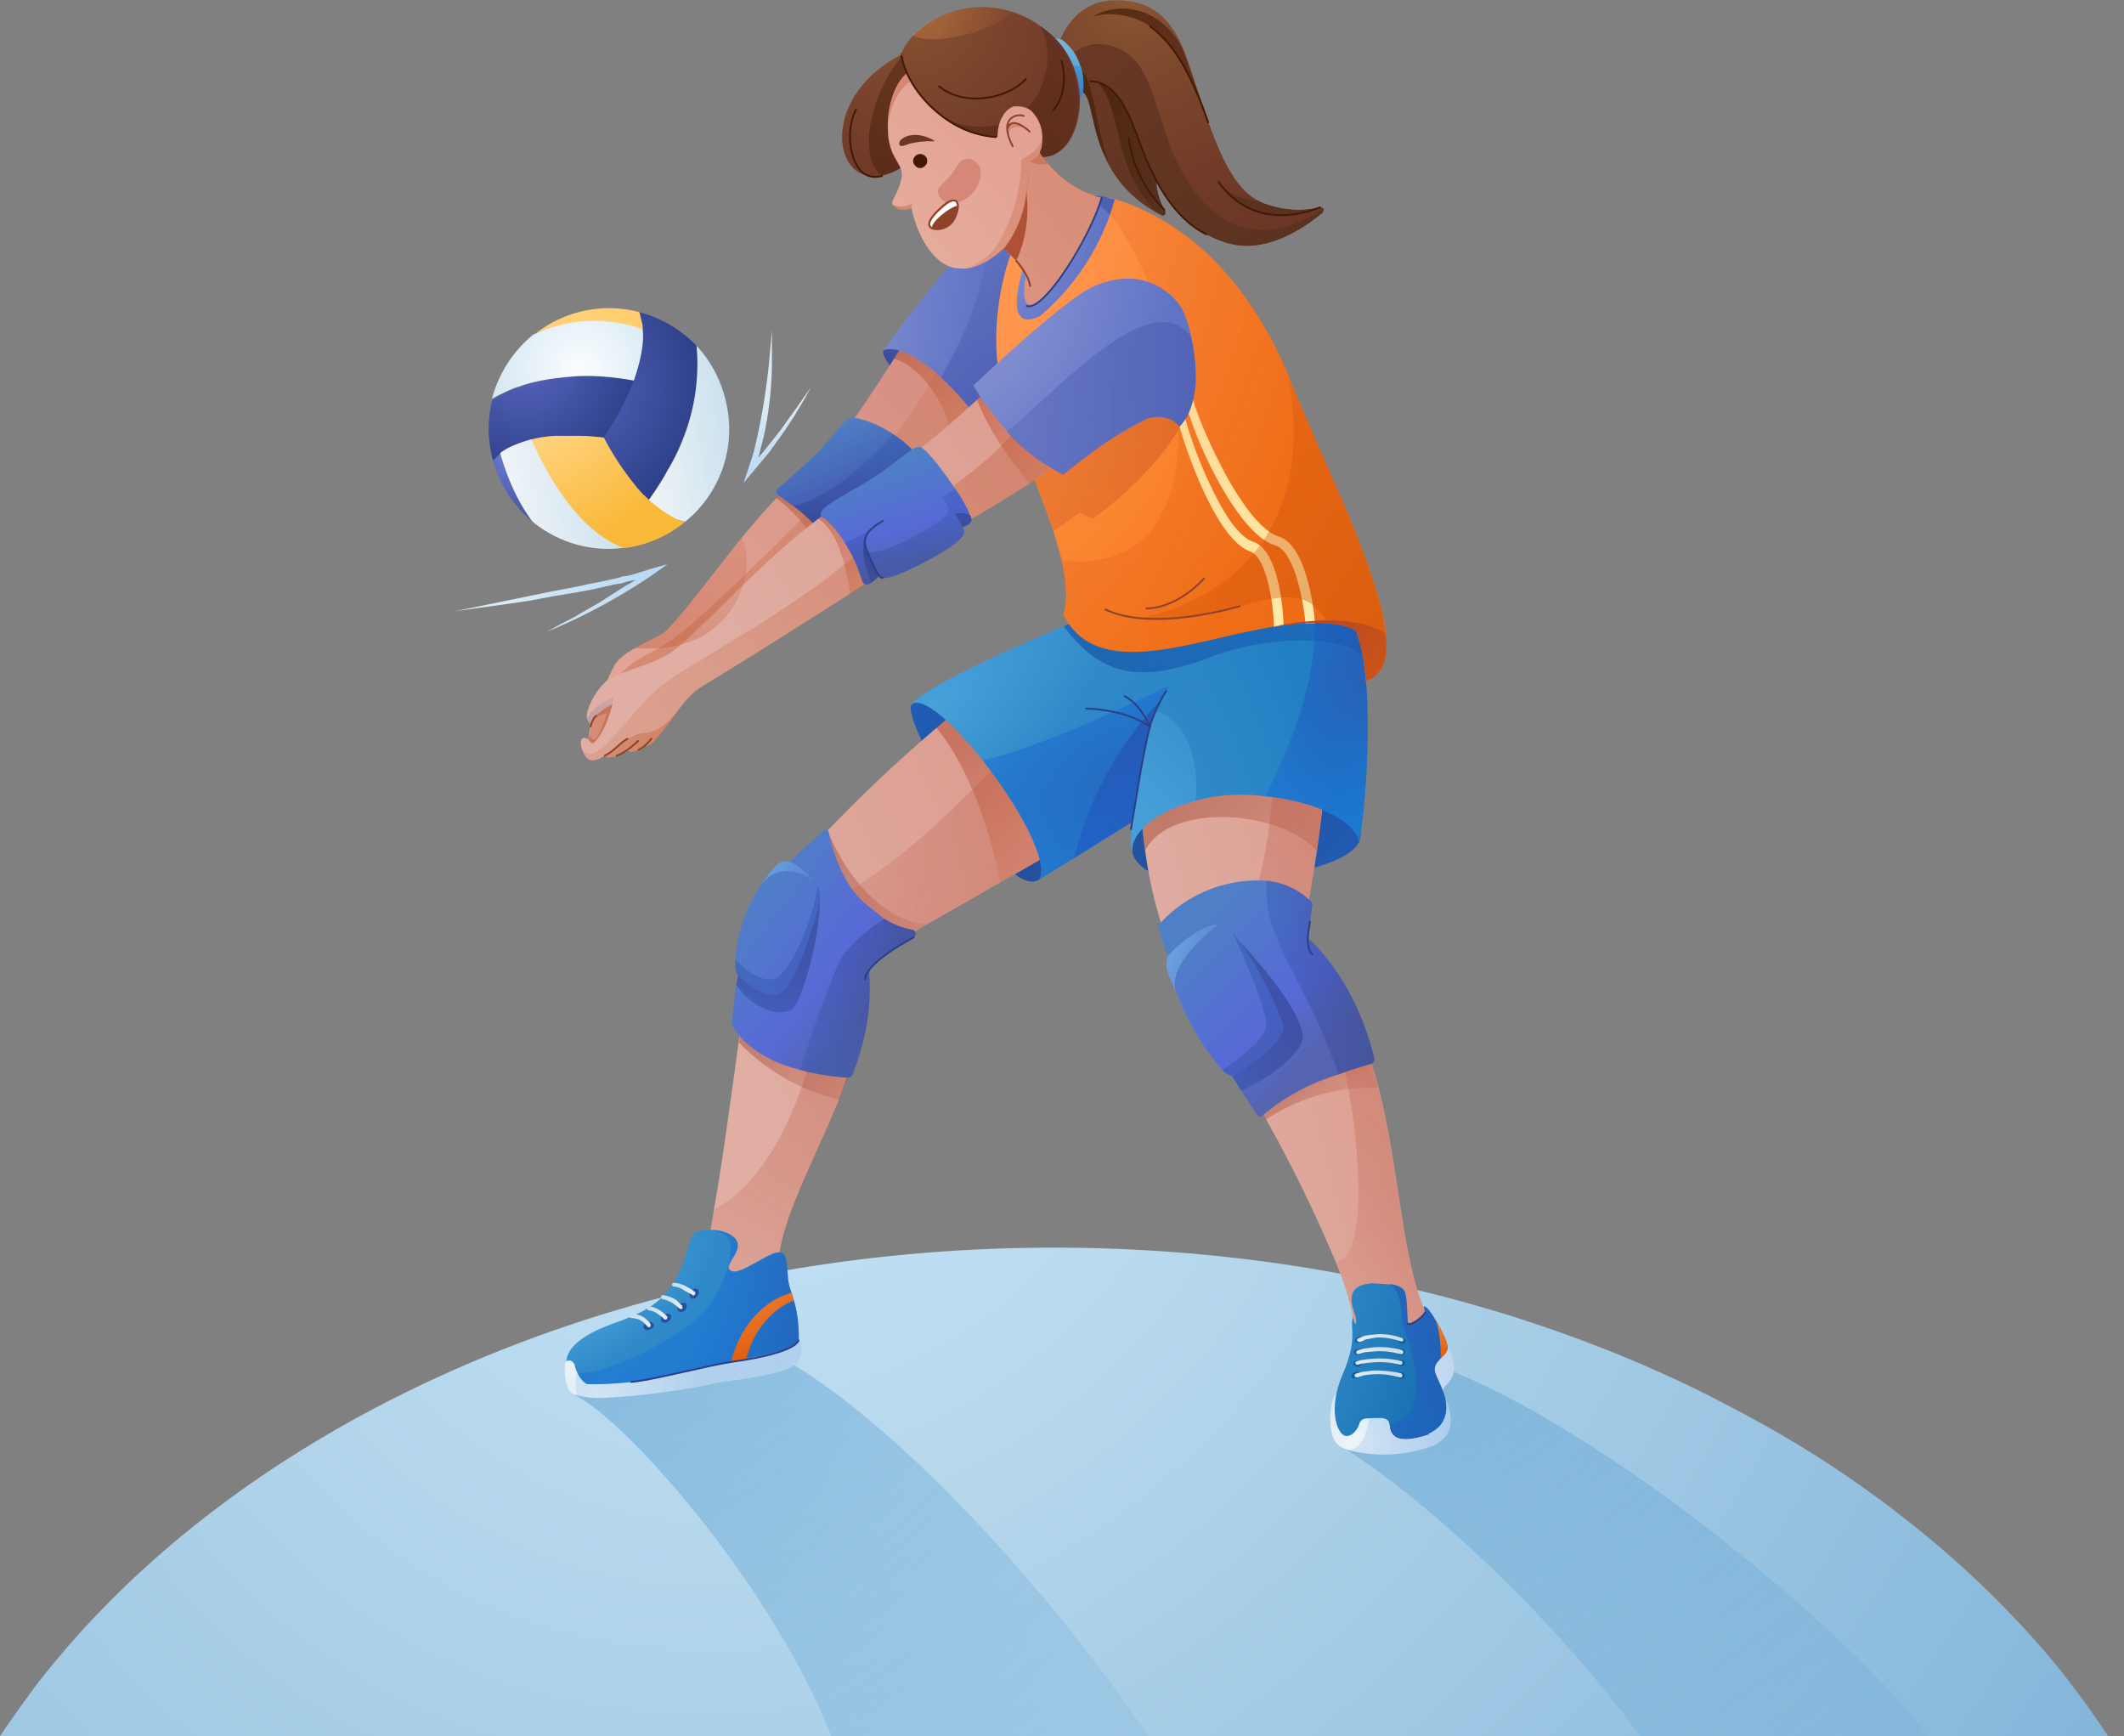 <svg xmlns="http://www.w3.org/2000/svg" width="465" height="380" fill="none"><rect width="100%" height="100%" fill="#808080" stroke="none"/><g clip-path="url(#a)"><path fill="url(#b)" d="M461.6 380H0q3.7-5.4 7.6-10.7c44-57.4 127.5-96.2 223.1-96.2 51.3 0 99.1 11.1 139.2 30.3q8.6 4.2 17 8.9a250 250 0 0 1 12.6 7.6q30.1 19.6 51 45 6 7.5 11 15.1"/><path fill="url(#c)" d="M251.5 380H182c-13.1-33.3-46.1-70.7-57-75 0 0 18.7-25.3 50-5.5 24.5 15.5 55.6 49.8 76.4 80.5" opacity=".6"/><path fill="url(#d)" d="M421.8 380H359c-19-26.3-48.5-53.4-66.4-64 0 0 6.2-19.9 25-16 39.2 16 92.3 62.3 104.3 80" opacity=".6"/><path fill="url(#e)" d="M193.5 76.6c-1.3 1.4 5.6 9.8 16.2 15 10.5 5-1.2-15-1.2-15l-8.9-3.3z"/><path fill="url(#f)" d="m215 85.9-2.2 2.7-9.5 11.9c0 .2-6.4 5.8-14.4 12.8l-9 7.9c-11.7 10.2-23.5 20.4-24 21.1q-.4.7-4 3.7c-6 5.3-17 14.5-21 18.1-2 1.8-2.5.5-2.1-2.2q.1-1.3.5-3a68 68 0 0 1 5.4-13.6q1.6-2 4.3-3.4c2.3-1.4 5-2.4 6.7-3.7 3.3-3.1 10-12.2 16.7-20.5q3.9-4.8 7.6-8.7l2.6-2.6q2.7-2.6 4.9-4c8.8-5.4 4.3-4 4-3.8 2.5-2.3 7.5-9.6 14.2-20l3.1-5 5.5-8.6 9.8 19.2.4.7z"/><path fill="url(#g)" d="m215 85.9-6.9 8.4c-2.5 3-4.7 5.8-4.8 6.2-.2.7-46.4 40.4-47.3 41.8l-4 3.7-11 8.4-12.4 9.5q-.1-.2.4-2.9a34 34 0 0 1 3-8.7q1-1.8 2.5-3.5c5.4-5.5 5.8-4.3 12.5-8.7s30.5-28.5 30.5-28.5S195.9 102 207 77l7.2 7.3.3.7z" opacity=".4"/><path fill="url(#h)" d="m141.8 152.8-.8 1.5-12.4 9.6q-.1-.1.4-3 .5 1 1.2 1c.9-.4 2.7-5.7 2.7-5.7s-.6-.2-3 1.2q.7-2.6 2-5l5-2.5c.2 0 5 2.9 5 2.9" opacity=".7"/><path fill="url(#i)" d="m188.9 113.3-9 7.9a33 33 0 0 0-10-12.2l2.7-2.7 13.6 4.1z" opacity=".7"/><path fill="url(#j)" d="m215 85.9-6.9 8.4c-1.1-5.7-6.4-14.1-12.4-15.8l3.1-4.8 2.8-.5 13 11.7z" opacity=".7"/><path fill="url(#k)" d="m228.7 52.3-.1.6-5.6 27.5-10 9.8s-3-4-7-7.6c-4-3.7-9-7-12.5-6 0 0 10.5-15.2 18-22l5-2.2z"/><path fill="url(#l)" d="M228.6 52.3v.6L223 80.4l-10 9.8s-3.1-4-7-7.6c10.5-18 10.1-29.7 10.5-30.3h.3c1.7-.2 11-3.2 11.6-2.3q.2.3.2 2.3"/><path fill="url(#m)" d="M247.9 186.4c.1 2.2 3.8 5.8 9.9 6.3 13 .9 35.2-1.7 39.4-7.8 3.6-5.3-7.4-22.9-7.4-22.9l-32.8 4.4-8.6 10.6z"/><path fill="url(#n)" d="M199.6 154.2c-2.8 2.5 20 43.1 27.8 38.4s10.3-33.7 10.3-33.7l-35.4-6.7z"/><path fill="url(#o)" d="M251 171.7c-2.6 3.2-7.8 7-14 11q-.2 0-.5.3-8.3 5-17.6 10.2l-16.1 9.2-6.2 3.8-2 1.3a21 21 0 0 0-5.3 4.8 55 55 0 0 1-2.7 19.6q-1.3 4.5-3 8.9c-6.4 15.8-14.6 29.6-13 39.4 0 0-29.4 19.7-20.6 5.2a69 69 0 0 0 6.3-20.7c2-11.1 3.7-24.5 5.4-36.4l.6-4c1.8-11.7 3.4-21.7 5.3-26q.7-1.6 3.9-5.6A176 176 0 0 1 181 182a324 324 0 0 1 35-31.6q9.5-7.2 18.6-12.2c.1 0 26 21.3 16.3 33.5"/><path fill="url(#p)" d="M183.6 240.7c-6.3 16-14.5 29.6-13 39.4 0 0-29.3 19.8-20.5 5.3a70 70 0 0 0 6.2-20.7c9.1-4.2 19.5-19.4 23.7-44.8l6.7 12q-1.3 4.6-3 8.8" opacity=".3"/><path fill="url(#q)" d="M236.5 183q-8.3 5-17.6 10.2-8.7 4.8-16.1 9.2l-8.1 5-2.4-1.6-8.6-9.7c19-9.7 42.6-37.7 42.6-37.7l9.9 20.7z" opacity=".3"/><path fill="url(#r)" d="m237.8 167.4-.8 15.2c-5.5 3.5-11.8 7-18 10.6-2-10.4-6.6-25-14-33.9q5.5-4.7 11.2-9z" opacity=".5"/><path fill="url(#s)" d="M157.5 302.6a157 157 0 0 1-25.9 3.4 19 19 0 0 1-5.3-.6q-1-.2-1.1-.4c-.6-.4-1.2-1.7-1.3-2.8q-.1-.9.4-1.2l2-.5h.1c9.4-2.1 47.9-13 49-6.7v.4c.7 4.7-1 6.1-17.9 8.4"/><path fill="url(#t)" d="M174.9 293v.4q-.3 1.1-3.1 2c-4 1.3-11.1 2.4-18 4l-3 .7-9.2 2.1q-6.6.7-10.9.8h-2.2q-1.4-1-2-2.4v-.1h-.2l-.3 1v1q-1.9-.4-2-1.5c-.3-1.2 0-1.6 0-2.6-.2-4 5.3-6.9 10-8.6 6-2.1 9.6-4 12.1-7.1 3.5-4.3 4-8.7 5.4-12.2.3-.9 2-1.3 4-1.3l1.5.1c2.2.3 4.1 1.4 4.4 2.7.6 2.3-2.6 4.7-1.8 5.8l.5.4c2.2 1 9.1-5 11-4 1.1.5 1.2 2.1 1.4 5.5.3 3.5 2.4 5.4 2.4 13.3"/><path fill="#6870bf" d="m128.4 303-2-.3-.5-.1q0-1.2.3-2v-.1h.1q.6 1.5 2.1 2.5"/><path fill="url(#u)" d="M174.8 293.4q-.1 1-3 2h-.1c-2.3.9-5.8 1.6-9.4 2.4l-2.3.4-6.2 1.1c-2.5.5-10.3 2.6-12.3 2.9h-1c-4 .6-6.8.8-9.9.8l-4.2-.4-.4-1-.3-1.3.6.2h.1c5.1.7 18.7-5.9 24.8-10.7a23 23 0 0 0 8.7-16.2c.2-1.6.2-3.6-4.4-4.3h1.6c2.2.4 4 1.4 4.4 2.7.6 2.3-2.6 4.7-1.8 5.9q.1.3.5.4c2.2 1 9-5 11-4 1 .5 1.1 2.1 1.3 5.6q.2 1.5.8 3.1l.5 1.7c.6 2 1 4.5 1 8.7" opacity=".7"/><path fill="url(#v)" d="m173.8 284.7-.9.3c-7.4 3.7-9.2 11.2-9.6 12.7l-3.3.5q.8-3 2.1-5.6l.4-.8.5-.7.2-.4.3-.4.5-.7q1-1.4 2.3-2.6 2.6-2.5 6-3.7l1-.4z"/><path fill="url(#w)" d="M128.4 303c-.2.4-1.3.6-2.4.5q-1.7-.1-2.1-1.3l-.1-.1c-.3-2.1-.2-4 .3-4.2q1-.4 1.7.8 0 .5.6 1.8a5 5 0 0 0 2 2.5"/><path fill="#24509e" d="M142.3 291q1-.4.8-1.2-.3-.6-1.4-.4-1 .4-.8 1.2.3.8 1.4.5M146.3 289.3q.9-.7.6-1.4-.6-.6-1.5-.1t-.6 1.4q.6.6 1.5.1M150 286.8q.6-.9.2-1.4-.6-.5-1.4.1-.7.8-.3 1.5.6.4 1.5-.2M152.7 283.7q.6-1 0-1.5t-1.4.5q-.6.9 0 1.5.7.3 1.4-.5"/><path fill="url(#x)" fill-opacity=".6" d="M157.5 302.6a157 157 0 0 1-25.9 3.4q-4 0-5.3-.6l-.3-2v-.8q0-1.2.3-2v-.1h.1a5 5 0 0 0 2 2.5q5.1.3 12.6-.8c2.8-.2 7.2-1.6 10-2.3 9.4-2.3 23.7-3.9 23.8-6.5v-.5q.5.5.5.9v.4c.8 4.7-1 6.1-17.8 8.4" opacity=".7"/><path stroke="#2c3f87" stroke-linecap="round" stroke-linejoin="round" stroke-width=".4" d="M138.2 302.5c5.6-.6 17-3.7 22-4.4 7.3-1 13.9-2.7 14.6-4.7"/><path fill="url(#y)" d="M137.8 288q0-.5.4-.5 2.3.3 3.3 1.3l.7.7.2.3v.1q.1.4-.1.6-.5.1-.6-.2l-.2-.2-.6-.6q-.9-.9-2.8-1a.4.4 0 0 1-.3-.5"/><path fill="url(#z)" d="M141.6 286.2q.1-.3.5-.3a7 7 0 0 1 3.6 1.9l.2.2-.2.3.3-.3q.2.4 0 .7t-.7 0l-.2-.3-.7-.5q-1-.9-2.5-1.1-.2 0-.3-.6"/><path fill="url(#A)" d="M144.7 283.9q.1-.5.5-.4 1.9.3 3 1.2l1 1h.2l-.4.4.4-.3v.6q-.3.3-.7 0l-.3-.3-.8-.6q-1-.8-2.5-1.1-.4-.1-.4-.5"/><path fill="url(#B)" d="M150 282.6q-1.2-.9-2.5-1-.3 0-.4-.4 0-.4.5-.4 1.6.1 3 1l1 .6.4.3-.2.4.3-.4q.3.3 0 .7t-.6 0l-.3-.2z"/><path fill="url(#C)" d="m117.1 114.6-.6-.5c-4-3.3-7.1-8-8.6-13.3l-.2-.6 1.8-1.2v.1c.7 2.4 3.5 10 7.6 15.5"/><path fill="url(#D)" d="M117.8 115.8"/><path fill="url(#E)" d="m137.6 119.8-.9.1c-7.2 1-14.2-1.1-19.6-5.3l-.6-.5c-4.3-5.7-6.5-13-7-15v-.3c1.3-1 4-2.3 6.7-3l.2.3c1.5 3.4 9.8 18.5 21.2 23.7"/><path fill="url(#F)" d="M138.9 83.2a55 55 0 0 1-6.7 12.6h-.2q-3-.4-5.5-.4h-4.9q-3 .2-5.1.7-4.9 1.4-6.9 3l-1.6 1.7-.2-.5-.4-1.8q-1-5.7.4-11a25 25 0 0 1 5.5-2.7h.1l1.4-.5a43 43 0 0 1 9.7-1.8q6-.5 14.4.7"/><path fill="url(#G)" d="M141.8 71.8c.4 2.7-1.1 6.6-2.8 11.5h-.3q-8.1-1.5-14.3-.8-6.9.6-11 2.2h-.2l-1 .4q-3 1.3-4.5 2.2a27 27 0 0 1 9.1-14.1l-.2.1.3-.1a32 32 0 0 1 17.3-3.3q3 .3 6.3 1.5l1.2.4z"/><path fill="url(#H)" d="m141.9 72.5-1.2-.4a31 31 0 0 0-23.8 1.1l-.3.1h.3a26 26 0 0 1 23-5l.7.3q.5.9 1.2 3.3z"/><path fill="url(#I)" d="M152.5 75.8c.6 4.3.8 14.1-6 26.6l-.3.6-.1.2-.2.4-3.8 5.8-1-1-.3-.2-1-1.2q-.3 0-.4-.3l-.3-.4c-4-4.6-6.6-9.6-7-10.5a57 57 0 0 0 6.7-12.6q2.4-7 1.9-11.2v-.7l-.7-3 .6.2a27 27 0 0 1 12 7.3"/><path fill="url(#J)" d="M159.2 89.2c1.8 9.7-2 19.2-9.2 25l-1.2-.3q-3.8-1.2-7-4.1l.2-.3q2.2-3 3.8-5.9l.2-.4.1-.2.4-.6a45 45 0 0 0 6-26.7q5.2 5.6 6.7 13.5"/><path fill="url(#K)" d="M149.9 114.3a26 26 0 0 1-12 5.5h-.3l-.9.2c-12-4.3-19.2-21.2-20.3-23.8q2.2-.6 5.2-.8h4.8q2.6 0 5.8.4a64 64 0 0 0 7 10.6l.6.8a31 31 0 0 0 9 6.8q.5 0 1.1.3"/><path fill="url(#L)" d="m174.3 89.4-1.6 2.2L171 94l-3.4 4.3-1.6 1.9.2-.7.5-2 .5-1.9A81 81 0 0 0 169 80v-7.7l-.7 7.7a141 141 0 0 1-3.3 19l-.6 1.9-.6 1.8-1 3 2-2.4 3.6-4.3 3.3-4.6 1.5-2.3.8-1.2.7-1.2q1.5-2.4 2.8-4.9z"/><path fill="url(#M)" d="m142.2 124.6-1.2.4-.7.2-.6.2-1.3.4-1.3.3q-.8 0-1.4.3l-1.3.3-2.7.6-2.6.5-2.7.6-5.3 1-10.8 2.2-10.7 2.2 10.8-1.5 5.5-.8 5.3-1 5.4-.9 2.7-.5 2.7-.6 2.7-.6 1.3-.2 1.3-.4 1.4-.3h.4l-2.4 1.4-5.5 3.5-5.7 3.3-2.9 1.5-2.9 1.6a128 128 0 0 0 23.2-12.5l3.2-2.3z"/><path fill="url(#N)" d="M312.3 287.7s-14.8 17-15.9 2.5c-.2-3.4-1.7-8.4-4-14a300 300 0 0 0-19.3-38.2c-5.7-9.7-10-16.4-10.9-17.5a94 94 0 0 1-11.5-34.4q-1-6.7-1-13.4 0-6.4 1.2-12.3s39.5-30.4 40-8.7q.2 4.5 0 9.6l-.5 7q-.9 9.6-2.1 18c-1.3 8.6-2.6 15.6-3.1 18.5l-.3 1.4a50 50 0 0 0 12.1 18.2 92 92 0 0 1 4.8 13.7c4.7 18.2 5 37.5 10.5 49.6"/><path fill="url(#O)" d="m290.8 161.3-.5 7q-.9 9.6-2 18c-1.3 8.6-2.6 15.6-3.2 18.5l-14-3.7c7.6-5 8.3-40.9 8.3-40.9z" opacity=".3"/><path fill="url(#P)" d="M312.3 287.7s-14.8 17-15.9 2.5c-.2-3.4-1.7-8.4-4-14 7.7-.3 5.5-31.5 0-49.6l4.6-2.2a93 93 0 0 1 4.7 13.7c4.8 18.2 5 37.5 10.6 49.6" opacity=".3"/><path fill="url(#Q)" d="M290.3 168.4q-.9 9.4-2 18c-7.3-9-32.2-11-37.6-.2q-1-6.7-1-13.5l3.4-2.7 21.9-9.8z" opacity=".5"/><path fill="url(#R)" d="M301.7 238.1a42 42 0 0 0-24.6 7l-4-7 3.2-5.2 22.6-3.8q1.6 4.5 2.8 9" opacity=".5"/><path fill="url(#S)" d="M318.3 299.7c0 1.6-.8 2.5-1.7 3.5q-.6.6-.8 1.8 0 .7.2 1.5c.5 2.3-2.6-2.8-4.6-6v-.3L310 298l3.8-2.8.3-.2 1.5-1c1.3-.8 2.8 3.4 2.7 5.8"/><path fill="url(#T)" d="m315.3 315.5-1.4.9a31 31 0 0 1-18.7 1q-2-.6-2.7-1.6c-2.3-3-1-10.5.1-10.7l5.8-1.5 3.7-.8 9.3-2.3.4-.1c.6-.2 2.6 1.9 4 4.6 2 3.5 3 8-.5 10.5"/><path fill="url(#U)" fill-opacity=".6" d="M316.7 303.2q-.6.6-.8 1.8c1.8 3.5 3 8-.6 10.5l-1.4.9a31 31 0 0 1-18.7 1c5.5-.5 5-13 5-13l1.9-1.6 9.3-2.3v-.2l-1.4-2.4 3.8-2.7.3-.2 1.5-1.1c1.3-.7 2.8 3.5 2.7 5.8 0 1.6-.8 2.5-1.6 3.5" opacity=".7"/><path fill="url(#V)" d="M314.2 300.5c.8 2.4 3.8 6.5 1.7 10.6-2.2 4-9.3 4.2-10.2 3.3-1.2-.6-1.3-1.7-1.5-2.7l-.1-.3-.1-.3q-.5-.6-1.4-.7h-2l-1.6.1q-1 .1-1.4 1.1c-.3 1.2-1.5 2.7-2.6 2.7-2 .5-4.6-5.5-1-13.6 3.4-8 1.4-9.9 2.2-12.5.1 1.2.8 2.4.7.7s-3.8-7.6 3.6-8l4.5.3c2.8.6 2.7 1.7 3 4l.2 4.5c.5 1 3.9-2.3 3.9-2.3l-.4-1.4c1-.5 5.2 7.1 5.2 9 0 1.8-3.5 3-2.7 5.5"/><path stroke="#3648a9" stroke-linecap="round" stroke-linejoin="round" stroke-width=".2" d="M304.4 312.5c.5 1.7 1.3 3.6 8.3 1.4"/><path fill="#0b3b8d" d="M307.6 293.9q.3-.6-.3-1t-1.1 0q-.4.5.2 1t1.2 0M297.9 293.8q.6-.5.4-1-.5-.5-1.2 0t-.4 1q.4.3 1.2 0M298.2 295.8q-.1-.6-1-.5t-.8.8q.2.6 1 .5 1-.1.8-.8M297.5 299.2q.8-.3.7-1-.2-.5-1.2-.4-.8.2-.7.9.3.6 1.2.5M297 301.7q1-.2.8-.9t-1.1-.5q-1 .4-.8 1t1.1.4M307.6 296.2q.2-.6-.6-1-.9 0-1 .5-.3.6.5 1 .9 0 1-.5M307.6 298.5q0-.6-.8-.8-.9-.1-1.1.5-.1.6.8.8.9.1 1.1-.5M307.5 301.3q.1-.7-.7-.9-.8 0-1 .6 0 .6.7.8c.4 0 1-.1 1-.5" opacity=".5"/><path fill="url(#W)" d="m298.4 301.1-1.2.4q-.4 0-.6-.2-.1-.4.2-.6l1.4-.4 2.4-.3q2.8-.1 6.1.6.4.2.3.6t-.6.3a17 17 0 0 0-8-.4"/><path fill="url(#X)" d="M297.4 298.7q-.4.1-.6-.2t.2-.5q1-.4 3.8-.6t5.9.5q.4.1.3.5 0 .4-.6.3a18 18 0 0 0-5.5-.5q-2.8.2-3.5.5"/><path fill="url(#Y)" d="m298.7 296-1.2.4q-.4 0-.6-.2 0-.4.3-.6l1.4-.4 2.3-.3q2.9-.2 6 .6.4.2.3.6t-.6.3q-3-.8-5.6-.6z"/><path fill="url(#Z)" d="m299 293.2-1.1.5q-.4.1-.7-.1a.4.4 0 0 1 .1-.6l1.4-.6q1-.2 2.3-.3 2.9-.3 6 .8.3.1.2.5 0 .3-.6.2-3-1-5.5-.8z"/><path fill="url(#aa)" d="M297 304.3a6 6 0 0 1 2.2-.7c5.7-.6 9.9 1.8 7.6 4.7-1 1.2-2.4 2.3-3 2.9q-.5-.8-1.4-.8h-1l-2.6.1c-3.7-1.7-3.5-4-3.5-4q-.1-1.3 1.7-2.2"/><path fill="url(#ab)" d="M314.2 300.5c.8 2.4 3.8 6.5 1.7 10.6-2.2 4-9.3 4.2-10.2 3.3-1.2-.6-1.3-1.7-1.5-2.7 9.2-1.5 5.2-15.3 3.5-20.1q-.6-1.5-.8-3.1c-.2-4.8-1.3-6.6-2.7-7.5l.8.2c2.8.7 2.7 1.7 2.9 4l.3 4.5c.4 1 3.8-2.2 3.8-2.2l-.3-1.5c1-.5 5.2 7.1 5.2 9 0 1.8-3.5 3-2.7 5.5" opacity=".7"/><path fill="url(#ac)" d="M314 288.5c1.6 2.7 1.4 8.8 1.4 8.8s1.5-1 1.5-2.3c0-2.2-3-6.5-3-6.5"/><path stroke="#2c3f87" stroke-linecap="round" stroke-linejoin="round" stroke-width=".4" d="M308.2 289.7c.5.7 3.3-1.4 3.8-2.4"/><path fill="url(#ad)" d="M173.8 195.8v28l14.9-.6q-1.6 9.2-5 17.5a45 45 0 0 1-21.9-12.5l.6-4 5.8-.2 3.4-31.4 3.6-4.3q2.5-2.9 6-6.4c4.8 11.5 13 19.7 21.6 20.5l-6.2 3.8-19 3.6z" opacity=".5"/><path fill="url(#ae)" d="m200 205.2-4.9 3c-4.3 3-4.8 4-4.8 4.1v1c.2 3.3.6 11-3.7 22a1 1 0 0 1-.9.6c-.2 0-5-.2-10.5-1.7l-1.8-.5q-3.7-1.1-6.6-2.9-4.5-2.7-6.5-6.4l-.1-.6 1-8.3.4-2-.3-.5q-.4-.7-.4-1.4l.1-1.6a34 34 0 0 1 9-20.7 3 3 0 0 1 3-.6 109 109 0 0 1 7.6-7.1h.3q.6.3.6.9s.7 4 3 8.7q2.1 4.3 5.4 7l3.8 3q2.5 1.6 5.9 2.3.5 0 .8.6t-.4 1.1"/><path fill="url(#af)" d="M300.1 232.9s-3.1.8-7.1 2.3a47 47 0 0 0-17 9.3 1 1 0 0 1-.8-.5l-3.5-5.3-2-3.3q-1.2-.1-2-1.2h-.1a56 56 0 0 1-9.4-15.4l-.4-1-.2-.5-1.8-4q-.7-1.5-.3-3.4l.1-.6-2-6.3q0-.4.2-.7a29 29 0 0 1 23.6-9.5q5.6.7 9.6 4.5.3.4.3.8l-1 7.4q1.6 1 5.4 5.9c2.9 4 6.8 10.6 9.2 20.3q0 .8-.8 1.2"/><path fill="url(#ag)" d="M300.2 232.9c-.1 0-3.2.8-7.2 2.3-7-21-17-29.6-15.6-42.5q5.6.7 9.6 4.6.3.3.3.8l-1 7.3q1.7 1.1 5.4 6c2.9 3.9 6.8 10.6 9.2 20.3q0 .8-.7 1.2" opacity=".4"/><path fill="url(#ah)" d="M179.4 197c-.5 3.7-5.3 19.9-9.3 20.8-2.2.6-6-1.7-8.5-4.3l-.3-.5q-.4-.7-.3-1.4V210c1.8 2.2 5.3 4.5 7.8 4.4 4-.2 8.5-12.2 9.8-18q.5-2.2.3-2.8.5 1.4.6 2.5z" opacity=".6"/><path fill="url(#ai)" d="M173.2 221c-2.6 1.7-8.8-.3-12-5.5l.4-2c2.6 2.6 6.2 4.8 8.5 4.3 4-1 8.7-17.1 9.3-20.7v-1c.7 6.1-3.4 23-6.2 25" opacity=".6"/><path fill="url(#aj)" d="m200 205.2-4.9 3c-4.3 3-4.8 4-4.8 4.1v1c.2 3.3.6 11-3.7 22a1 1 0 0 1-.9.6c-.2 0-5-.2-10.5-1.7 2-6.7 7.1-21.5 9.5-25.3a36 36 0 0 1 9-7.8q2.6 1.7 6 2.4.5.1.7.5.2.8-.4 1.2" opacity=".4"/><path stroke="#2c3f87" stroke-linecap="round" stroke-linejoin="round" stroke-width=".4" d="M189.4 214.4c0-3.7 10.6-9.2 10.6-9.2"/><path fill="url(#ak)" d="m271.7 238.7-2-3.2c1.4-.5 11.9-7 11.3-11.1a74 74 0 0 0-9.9-18.7c4.6 5 13 14.6 14.1 20.7.7 3.7-7.4 9.8-13.5 12.3" opacity=".6"/><path fill="url(#al)" d="M269.7 235.5q-1.2-.3-2-1.2l-.1-.1c4.6-3 9.6-7 9.6-10 0-3.4-4.3-13.3-6.4-17.9l-1-2.4 1.3 1.8a73 73 0 0 1 10 18.7c.5 4.1-10 10.6-11.4 11" opacity=".6"/><path fill="url(#am)" d="m279.4 153.9-20.8 19.3-9.7 6-1 .6-20.5 12.8c2.6-3.7-4.6-16.4-12.3-26.2-6.4-8-13.1-14.2-15.6-12.2 3.5-4.4 26-14 33.3-17.1l2.2-1 42.2-8.3.7 8.5.4 4.3z"/><path fill="url(#an)" d="m258.2 149-8 26.1-1.3 4.2-13.7 8.5-7.8 4.8c2.6-3.7-4.5-16.4-12.3-26.2 14-2.8 43-17.4 43-17.4" opacity=".7"/><path fill="url(#ao)" d="m254.1 153.2-4 22-1.2 4-13.7 8.6a75 75 0 0 1 19-34.6"/><path fill="#525da0" d="M297.2 184.8"/><path fill="url(#ap)" d="M297.4 184.5c.5-2.3-4.9-8.5-20.2-10.2h-.2q-8.5-1-15.3 1c-8.5 2.2-14.1 6.9-13.9 11-.4-.5-.2-3 .2-6.5.6-4.9 1.8-11.5 2.9-16.5 0 0 .3-5.2 4-11.3q1.8-3.2 5.2-6.5 5.2-5.2 15.3-8.7l2.5-.5a59 59 0 0 1 9.9-1c3.9 0 7.6.7 9.1 3q.9 2.3 1.5 5.6c2.3 13.5.2 37.1-1 40.6"/><path fill="url(#aq)" d="M261.7 175.3c-8.4 2.2-14.1 6.9-13.8 11-1-1.3 1.1-14.4 3-23 0 0 .6-3.5 2-7.6 5.6 1.2 10 9.3 8.8 19.6"/><path fill="#749ce2" d="m257.8 217.9.5 1z"/><path fill="url(#ar)" d="M266.7 202.4s-11.6 8.4-9.2 14.9l-1.7-4q-.7-1.6-.3-3.3l.1-.7c3-3.3 8-7 11.1-6.9"/><path fill="url(#as)" d="M178 192.6c-.2-.2-6.8-4.8-11.3 1q2-3 3.4-4.3a3 3 0 0 1 3-.6c2.3 1 4.8 3.8 5 3.9"/><path stroke="#2c3f87" stroke-linecap="round" stroke-linejoin="round" stroke-width=".4" d="M286.8 201.7s-.4 2-.5 3.8c0 2.8 1 3.4 1 3.4M246.2 152.4c3.5 1.7 5.6 6.7 5.6 6.7s-4.6-3.7-14-4"/><path fill="url(#at)" d="M297.4 184.5c.5-2.3-4.9-8.5-20.2-10.2h-.2c5.3-10.4 11.5-25.6 10.8-39 3.9 0 7.6.7 9.1 2.9 4.5 11 1.9 42.2.5 46.3" opacity=".7"/><path fill="url(#au)" d="M298.4 143.9c-1.7-3.1-10.5-4.4-20-3.3q-7 .8-13.5 3.3-2.4 1-4.8 1.6c-11.5 3.4-19.3 2.1-27.2-8.4l2.2-.9 42.2-8.4.7 8.5a59 59 0 0 1 9.9-1c3.9 0 7.6.7 9.1 3q.9 2.2 1.4 5.6"/><path stroke="#2c3f87" stroke-linecap="round" stroke-linejoin="round" stroke-width=".4" d="M247.6 181.5c.8-4.6 2.4-15.7 4.3-23.1 0 0 1.6-4.5 3.4-7.1"/><path fill="url(#av)" d="M299 149a41 41 0 0 0-2-10.8s-3.5-3.4-18.6-1l-1.4.3c-16.3 2.8-37 11.6-44.2-3 1-3.2.6-7.3-.4-11.9q-.7-3-1.8-6.3c-1.7-5.2-4-10.8-6-16.2-2.8-7-5.2-13.6-6-18.8-2.2-14.9 3.5-29.7 5.5-31.2a472.4 472.4 0 0 1 14.4-7.7l1.1.2 4.5 1c11.9 3.6 28.2 14 38.7 40.4 6.4 16.2 19.1 40.7 20.6 54.6.5 5.5-.6 9.3-4.3 10.4"/><path fill="url(#aw)" d="M261.6 85.5c-3.5 15-22.3 28-22.3 28-.7 0-2.9-1.3-2.9-1.3l-5.8 4.1c-1.7-5.2-4-10.8-6-16.2l6.2-10.2s34.2-19.3 30.8-4.4"/><path fill="url(#ax)" d="M301.3 147.8q-.9.8-2.2 1.2l-.5-4.1q-.6-3.3-1.7-6.7s-1.4-1.4-6.3-1.7q-1.2-.2-2.7-.1h-2.2l-6.8.8h-.5l-1.4.3c-16.3 2.9-37.1 11.6-44.2-3q1.3-4.8-.5-11.8c18.9 2.1 25.5-11.2 25.7-27.5L258 91c-1-18.4-9.2-39.3-17.2-46.2l-1.2-2.2c11.9 2 30.7 11.2 42.7 40l.5 1.3c6.5 16.2 19.2 40.8 20.6 54.7.5 4 0 7.3-2 9" opacity=".4"/><path fill="url(#ay)" d="M244 43.7 243 47a52 52 0 0 1-15.2 22.1c-5.3 2.7-6.8-1.1-3.3-12.2 0 0 2.3-4.6 5.3-10l8.7-4.4q.6 0 1.2.2l1 .2h.5l2 .6.6.1z"/><path fill="url(#az)" d="M244 43.7 243 47l-2.2-2.1-1.1-2.2 1 .2h.5l2 .6.6.1z"/><path fill="url(#aA)" d="m281 136.8-2.1.4v-.3c-.2-5.7-1.8-15-5.2-16.2-6.3-2.1-12.5-17.4-15.3-26.7l-.7-2.8h-.7l1-.1 1.1-.3v-.5a94 94 0 0 0 6.8 17.8q4.6 9.2 8.5 10.5c5.9 2 6.6 16.6 6.6 18.2"/><path fill="url(#aB)" d="M288 136.4h-2.2c-.6-6.3-2.8-16-6.6-17-7.8-2.3-16.8-21-19.5-30.7l-.3-1 1.4-1.5.3 1c1.5 5.3 5.1 13 8.3 18.6q5.9 10 10.4 11.6c6 1.6 7.8 15.2 8.1 19"/><path fill="url(#aC)" d="M301.3 147.8q-.9.8-2.2 1.2l-.5-4.1q-.6-3.3-1.7-6.7s-1.4-1.4-6.3-1.7v-.2c-6.9-12.9-19.9 1-41.4-1 0 0 41-5.3 33-52.6l.5 1.3c6.5 16.2 19.2 40.8 20.6 54.7.5 4 0 7.3-2 9" opacity=".5"/><path fill="url(#aD)" d="M289.6 46.5c-4 3.3-11.7 8.6-19.6 7-11.3-2.4-16.8-13.9-16.8-13.9s-.3 2.6 1.7 6.3c.6 1.1-.1 1.4-.6 1.2a27 27 0 0 1-12.9-14c-2.8-7-2.4-13.3-5-13h-.3l-.8.3c-6.2 3.3-4.8-6.3-4.8-6.3 1.9-10.3 7.9-13.8 12.8-14 7.9-.4 13.1 3 16.4 12.3 4.6 12.9 8 27.7 15.9 31.6l.8.4a21 21 0 0 0 12.6 1q.6 0 .8.3 0 .3-.2.8"/><path fill="url(#aE)" d="M289.6 46.5c-4 3.3-11.7 8.6-19.6 7-11-2.3-16.5-13.2-16.8-13.9 0 0-.3 2.6 1.7 6.3.6 1.1-.1 1.4-.6 1.2l-.7-.4c-17.2-9-12.7-27.6-17.5-26.7l-1.6-8c4.9-4.3 11.6-2.2 14.8 2.2 3.1 4.5 4.6 11.8 7.1 18.3 5.8 14.7 17.3 24 33.4 13.1q0 .4-.2.9"/><path fill="url(#aF)" d="m242.8 35.5-1.4-2.3c-2.9-7-2.5-13.4-5.1-13.2l-.7-3v-2.3c4 .8 3.9 12.6 7.2 20.8"/><path fill="url(#aG)" d="m254.3 47-.7-.3c-10.4-9.7-7.2-21.6-13.5-29 7.2 2.8 7.2 10.3 13 21.8 0 0-.3 2.6 1.8 6.4.6 1.1-.1 1.4-.6 1.1"/><path stroke="#441903" stroke-linecap="round" stroke-linejoin="round" stroke-width=".4" d="M238.7 17.8c4.8 0 7.6 4.9 10 11.2 3.5 10.1 8 18.6 15.4 22.3"/><path fill="url(#aH)" d="M239.2 3.6c7.9-4.4 17.5-.1 20.6 9.4l5.1 14.9S259.4 12 254 7.4c-7.2-6.3-14.7-3.8-14.7-3.8"/><path stroke="#441903" stroke-linecap="round" stroke-linejoin="round" stroke-width=".4" d="M247.1 30.2a27 27 0 0 0 7.8 15.7M251.8 5.8c5.2 3.7 9 10.4 12.7 21"/><path fill="#5a3320" d="M287.8 45.6q-1.2.6-2.8 1c-8.4 2-14-2-17-5.3a15 15 0 0 0 7.5 2.7l.8.4c4.9 1.8 8.8 1.8 11.5 1.2"/><path stroke="#441903" stroke-linecap="round" stroke-linejoin="round" stroke-width=".4" d="M289 45.4c-13.3 5-20-2.3-22.2-5.6"/><path fill="url(#aI)" d="M232 22.8q-.7 0-1.3-.4-2-1.9-1.9-8.6l.1-4.1c1.1-.4 1.4-1.7 3.6-1a11 11 0 0 1 4 5.7q.7 1.8.6 4c.3 3.7-1.3 4.5-5.1 4.4"/><path fill="url(#aJ)" d="M232 22.8q-.7 0-1.3-.4l-.7-10.7q3.7 2.8 6.6 2.7.6 1.8.6 4c.2 3.7-1.4 4.5-5.2 4.4"/><path fill="url(#aK)" d="M224.6 33.4c.3 1.7-.2 5.1-.2 6.6.5 6.9-2.4 10.5-21.2-.9-1.6-1-2.3-1.1-2.8-1.3-4.4-1.4.8 1.8-2-1.8q-3 2-5.3 2.4c-11 2.4-13.6-17.2 4-26.3q0-.4.3-.6.9-2 2.5-3.7a21.6 21.6 0 0 1 28-2q.8.6 1.8 1.4c12 9.8 6.4 32-5 26.2"/><path fill="url(#aL)" d="M225.4 33.8c.2 1.7-1 4.7-1 6.2L211 38l-5-12.1c19.9 7.8 26.7-11.1 21.8-20.2l1.8 1.4c11 9.3 7 31-4.2 26.7"/><path fill="url(#aM)" d="M200.4 37.8c-4.4-1.4.8 1.8-2-1.8q-3 2-5.3 2.4c-5.6-3.6-2.4-18.2 4.1-25.7q-.2 0 0-.7 0-.2.2-.5c-.2 1.6.8 3.2 1.3 4.5v4.7z"/><path fill="#e3a699" d="M241.2 43.3c-3.2 12.3-19.6 34.4-16.6 17.1q-.8-1.8-2.1-3.3c-1-1-2-2-2.8-2.6l-1.3-.9h-.3l1.3-1.6.3-2.2.5-3.9-1-1.3-3-3.7 5.5-12.9a57 57 0 0 1 5.1 4.7l.8.7q.8 1.3 1.9 2.5a23 23 0 0 0 11.5 7.4z"/><path fill="#a64b35" d="m224.2 34.5 1.1 2.2a52 52 0 0 1-2.3 13.1l-1.2.6q-1.1-.5-2.2-.6c-1.8-.3-3.1 0-3.1 0l2.6-5.2 1.6-3.2z"/><path fill="url(#aN)" d="M228.2 30.2q0 1-.2 2.2l-.4 1q-.7 1.5-2.2 2v1.3c-.3 2.8-.9 9.3-2.4 13.1v.1l-.2.4c-.4 1-1.6 2.7-3.2 4.2-2.2 2-5.1 4-8.3 4.3l-2-.1-.6-.1c-6.5-1.7-9-11.8-9.1-13-.3 0-2.8 1-4.2-.8-.4-.7 1.1-2.5 1.8-5.1s-.2-3-1.8-6.2a13 13 0 0 1-1-4.7v-.4c-.3-4 1.1-10 4.2-12.4v-.1l.1.1.7 1.7.4.7c3 5.2 9.9 11.7 18.6 11.6 0-.2-.1-2.7 1.2-4.7q.8-1.4 2.3-2 2.5-.2 3.9 1c1 1 2.4 2.9 2.4 5.9"/><path fill="url(#aO)" d="m198.6 15.9.1.1c.3.6.3.9.8 1.7-3.7 2.2-5.3 8.1-5.1 11.3v-.7c-.3-4 1.1-9.9 4.2-12.4" opacity=".5"/><path fill="url(#aP)" d="M199.6 44.6v1c-.3 0-2.8 1-4.2-.8 2 1 4.2-.2 4.2-.2" opacity=".5"/><path fill="#b0412b" d="M205.4 42.6c1.8 3.4 6 1.7 7.9-.8 1.8-2.3 2.3-6.2-1-7q-.7-.1-1.4.1c-.8.4-1.1 1-2.4 3-1.4 2-3.8 3-3 4.7" opacity=".3"/><path fill="#6b3626" d="M196.9 31.5c-.4-1 2.9-3.4 7.5-.8.7.6-.6-.2-4.6.6-1.6.3-2.6 1.2-3 .2"/><path fill="#441903" d="M200.9 36.7q-1.3-.8-.9-2 .7-1.3 2-.9 1.3.6.9 2-.8 1.3-2 .9"/><path fill="#b0412b" d="M221 30.3c-.7-2.2 1.2-3.1 3.5-2.2 0 0-1.7-1.6-3-1.1s-1 1.6-1 1.6z" opacity=".3"/><path stroke="#8f422a" stroke-linecap="round" stroke-linejoin="round" stroke-width=".4" d="M221.7 32c-3.4-6.6 1.4-7.2 2.4-6.6"/><path stroke="#8f422a" stroke-linecap="round" stroke-linejoin="round" stroke-width=".4" d="M220.6 28c1.1-2.8 4.8.8 4.8.8"/><path fill="#8f422a" stroke="#8f422a" stroke-linecap="round" stroke-linejoin="round" stroke-width=".4" d="M209.7 45.2c0 1.4-.9 3.5-2.1 4.2-1 .7-2.5 1-3.4.6-1.2-.4-1.3-1.8 2.1-4.8 2.4-2.1 3.4-1.4 3.4 0"/><path fill="#fff" stroke="#8f422a" stroke-linecap="round" stroke-linejoin="round" stroke-width=".4" d="M204.2 50c-1.2-.4-1.3-1.8 2.2-4.8 2.4-2.1 3.3-1.4 3.3 0-1.7.3-5.7 3.5-5.5 4.8"/><path fill="#a64b35" d="M222.5 57.1c-1-1-2-2-2.8-2.6a24 24 0 0 0 5-12.4 28 28 0 0 1-2.2 15"/><path stroke="#441903" stroke-linecap="round" stroke-linejoin="round" stroke-width=".4" d="M197.4 12.3c1.3 7.7 10.2 17 20.6 17.7M205.6 18.9c5.2 4.4 14.7 3 19-1.6M230.6 24.1c3.8-4.4 1.8-10.8 1.8-10.8"/><path fill="url(#aQ)" fill-opacity=".5" d="M221.8 2.7c-4.3 4.2-17.8 7.6-22 5 4.8-4.9 13.6-7.7 22-5"/><path fill="url(#aR)" d="M241.2 43.3c-3.2 12.3-19.6 34.4-16.6 17.1q-.8-1.8-2.1-3.3c-1-1-2-2-2.8-2.6-2.3 2-5.2 4-8.4 4.3q4.5-1.5 7-5.2a36 36 0 0 0 5.3-18.7s2-1 3.2-2.2q1-1 1.4-2.6 0 1-.2 2.3l-.4 1q.8 1.3 1.9 2.4a23 23 0 0 0 11.7 7.5" opacity=".4"/><path fill="#b0412b" d="M229.5 35.9c-2.2.4-4-.5-4-.5s1.6-.9 2.1-2z" opacity=".3"/><path stroke="#441903" stroke-linecap="round" stroke-linejoin="round" stroke-width=".4" d="M187.4 24c-2.6 4.8-1.2 13.3 2.8 14.5 1.5.5 2.9 0 2.9 0"/><path stroke="#8f422a" stroke-linecap="round" stroke-linejoin="round" stroke-width=".4" d="M222.5 57.1c3 3.5 3 5.5 3 5.5"/><path fill="url(#aS)" d="M258.2 93.4s-1.8-3-6.7-1.9a90 90 0 0 0-18.7 12.4 41 41 0 0 1-12.3-9.3q-2.7-3-5.8-7.6l-1.6-2.6s19.7-18.8 26.3-21.7c10.4-4.5 16.5 1 18.8 4 .8 1.1 1.9 3.7 2.6 7 1.4 6.3 1.8 15.1-2.6 19.7"/><path fill="url(#aT)" d="M464.5 166v.1z" opacity=".4"/><path stroke="#2c3f87" stroke-linecap="round" stroke-linejoin="round" stroke-width=".4" d="M224.8 67c3.9 1.2 14-15.4 16.4-23.7"/><path fill="url(#aU)" d="M258.2 93.4s-1.8-3-6.7-1.9-18.7 12.4-18.7 12.4a39 39 0 0 1-12.3-9.4c12-10.2 31.8-32.2 40.2-20.8 1.5 6.3 2 15.1-2.5 19.7"/><path fill="url(#aV)" d="M299 149a41 41 0 0 0-2-10.8s-3.5-3.4-18.6-1c13.3-2.7 20.8-1.1 25 1.5.5 5.4-.6 9.2-4.3 10.3"/><path fill="url(#aW)" d="M200.9 100.1s-18 21-21 16.7a29 29 0 0 0-6.2-6l-3.3-2.4c-.7-.5-.8-1.1 1-2.4l6.7-6c3.7-3.7 7.1-8.8 8.4-8.6 2.6.2 6.1 1.7 9 3.6 2.4 1.6 4.5 3.4 5.4 5.1"/><path fill="url(#aX)" d="M200.9 100.1s-18 21-21 16.7a29 29 0 0 0-6.2-6c8.3-2.3 16-9.2 21.8-15.8 2.4 1.6 4.5 3.4 5.4 5.1" opacity=".4"/><path fill="url(#aY)" d="m230.2 102.5-4.8 3.3c-8.2 5.4-16.7 10-16.7 10s-4.5 2.2-11.5 7l-2 1.2a1638 1638 0 0 1-41.4 26.2c-3.3 2-5.3 5.3-7.2 7.8-1.9 2.6-4.5 6-5.3 5.1-2.8 2.3-4 1.1-4 1.1-1 1-4.3 2.2-4.9 1.2 0 0-2 1.5-3.4.9q-1-.5-1.5-2.1c-.5-1.3-.5-2.6.3-2.7 1.4 0 1.5 1.8 2.3 1 2.6-2.4 4-8.4 4-8.4s-2.6 1.3-4.3 3.3l-.5 1.5-.8-1.6v-.6c-.2-1.4 2.4-7.2 6-8.7 4.6-1.9 10.3-3.3 13.5-6 8-6.7 18.7-19 31.1-28.4l4.2-3q4.5-3.2 9.4-5.6c2.1-1.6 11.5-8.5 21.2-17.5l.7-.6q3.2 4.5 5.9 7.6l.8 1c2.8 3 5.5 5 8.9 7"/><path fill="url(#aZ)" d="m230.2 102.5-4.8 3.3c-8.2 5.4-16.7 10-16.7 10s-4.5 2.2-11.5 7l-2 1.2a1644 1644 0 0 1-41.4 26.2q-3 2-4.8 4.6l-2.4 3.2c-1.9 2.6-4.6 6-5.4 5.1-2.7 2.3-3.9 1.1-3.9 1.1-1 1-4.4 2.2-5 1.2 0 0-2 1.5-3.4.9q-.9-.5-1.5-2.1.7.6 1.7.8c3.5.3 9.9-10.9 17.3-16.1 7.3-5.2 35.4-19.8 47.6-34 0 0 16-7.1 27.3-19.5 2.8 3 5.5 5 8.9 7" opacity=".4"/><path fill="url(#ba)" d="m195.2 124-9 6c-.9-5.6-2.7-13.7-7-16.4l4.1-3 9.3 4.3z" opacity=".7"/><path fill="url(#bb)" d="m230.2 102.5-4.8 3.3c-4.2-5-9-11.6-11.5-18.3l.7-.6q3.2 4.5 5.9 7.6c3 3.5 5.9 5.7 9.7 8" opacity=".7"/><path fill="url(#bc)" d="M210.7 115.5c1 1.1.7 2.8-8.2 7.5-8.6 4.5-9.6 3.7-10 3 0 0-2.2 2.4-3.2 1.9s-.8-3.5-4.4-9.1v-.1c-3.3-5.1-5.2-5.6-5.2-5.6v-.6c0-1 .9-1.8 8.6-6.2s11-8.5 13-8.5c1.1 0 4.9 4.8 7.8 9.2a27 27 0 0 1 3.6 6.6c0 1.1-2 1.9-2 1.9"/><path fill="url(#bd)" d="m210.8 115.4.1.3.1.3c.4 1.2-1 3-8.5 7-8.5 4.4-9.6 3.7-10 3 0 0-.8 1-1.7 1.5q-.8.7-1.4.4c-1-.6-.9-3.5-4.4-9.1q4.7-2.1 5.7-3a4 4 0 0 0-1.3 2.1 4 4 0 0 0 .4 2.5c1.4 2.2 13.7-4.2 17.2-7.5a2 2 0 0 0 .3-2.5l-1-1.5s1.6-.9 2.8-2a39 39 0 0 1 3.3 6q.2.3.3.8c0 1-1.6 1.6-2 1.7" opacity=".4"/><path fill="url(#be)" d="M192.5 126s-.9 1-1.7 1.5c-2-4-2.1-8.2-1.5-10v.4l.4 2.5.6 2z" opacity=".6"/><path fill="url(#bf)" fill-opacity=".8" d="m149 154.9-2.3 3.1c-2 2.6-4.6 6-5.4 5.1-2.8 2.3-3.9 1.1-3.9 1.1-1 1-4.4 2.2-5 1.2q5.4-4.2 7.5-4.8c1.6-.5 4 .8 9-5.6z"/><path stroke="#8f422a" stroke-linecap="round" stroke-linejoin="round" stroke-width=".4" d="M132.4 165.4c2-.9 3.5-3 5-3.7M242 133.4c7.4 3.6 19.7 2 29.4-.7"/><path stroke="#8f422a" stroke-linecap="round" stroke-linejoin="round" stroke-width=".4" d="M251 133.2c7.2-.2 12.6-6.6 12.6-6.6"/><path fill="url(#bg)" d="M162.7 128a19 19 0 0 1-13.7 13.1q-4.3 1.2-10 .7c2.3-1.3 5-2.3 6.7-3.6 3.3-3.2 10-12.2 16.7-20.5q2 4.7.3 10.4" opacity=".5"/><path fill="url(#bh)" fill-opacity=".4" d="m134.3 152.5-.3 1.6s-2.5 1.3-4.1 3.3l-.6 1.5s-.5-.8-.7-1.6c.7-2.4 5.7-4.8 5.7-4.8" opacity=".4"/><path stroke="#2c3f87" stroke-linecap="round" stroke-linejoin="round" stroke-width=".4" d="M193.3 114c-3.5 2-4.6 3.8-3.6 6.3 1 2.4 2.5 6.2 3.5 6.2"/><path fill="#4a5aaf" d="m191 115.5-.3.2z"/><path fill="url(#bi)" d="M210.9 115.7"/><path fill="url(#bj)" d="M212.7 113.7c0 1-1.6 1.6-2 1.7-.3-.7-1-2-1.7-3 0 0 2-.3 3.4.4z" opacity=".6"/><path stroke="#8f422a" stroke-linecap="round" stroke-linejoin="round" stroke-width=".4" d="M135 165.4c2-.6 4.7-3.2 4.7-3.2M139.8 164.1c1.5-.6 2.8-2.4 2.8-2.4M129.3 159c.2-.8.7-2 1.2-2.3"/></g><defs><linearGradient id="f" x1="102.8" x2="203.1" y1="164.9" y2="68" gradientUnits="userSpaceOnUse"><stop offset="0" stop-color="#e6ad9c"/><stop offset="1" stop-color="#d58e81"/></linearGradient><linearGradient id="g" x1="128.6" x2="215" y1="120.4" y2="120.4" gradientUnits="userSpaceOnUse"><stop offset=".1" stop-color="#c46240"/><stop offset="1" stop-color="#c25f2f" stop-opacity=".4"/></linearGradient><linearGradient id="h" x1="124.4" x2="145.8" y1="145.5" y2="164.7" gradientUnits="userSpaceOnUse"><stop stop-color="#9f422f" stop-opacity=".9"/><stop offset="1" stop-color="#ca501b" stop-opacity=".1"/></linearGradient><linearGradient id="i" x1="164" x2="186.4" y1="101.7" y2="128.7" gradientUnits="userSpaceOnUse"><stop stop-color="#9f422f" stop-opacity=".9"/><stop offset="1" stop-color="#ca501b" stop-opacity=".1"/></linearGradient><linearGradient id="j" x1="189.6" x2="221.8" y1="66.5" y2="94.3" gradientUnits="userSpaceOnUse"><stop stop-color="#9f422f" stop-opacity=".9"/><stop offset="1" stop-color="#ca501b" stop-opacity=".1"/></linearGradient><linearGradient id="k" x1="168.6" x2="224.2" y1="73.8" y2="81.6" gradientUnits="userSpaceOnUse"><stop stop-color="#949ed7"/><stop offset=".8" stop-color="#6073c5"/></linearGradient><linearGradient id="l" x1="193.1" x2="224.2" y1="52.2" y2="88.9" gradientUnits="userSpaceOnUse"><stop stop-color="#6a7ac4" stop-opacity=".8"/><stop offset=".9" stop-color="#4e5fb4"/></linearGradient><linearGradient id="m" x1="250.5" x2="283.3" y1="177.4" y2="216.6" gradientUnits="userSpaceOnUse"><stop stop-color="#24509e"/><stop offset="1" stop-color="#1f5fb8"/></linearGradient><linearGradient id="n" x1="190.9" x2="230.9" y1="159.2" y2="177.3" gradientUnits="userSpaceOnUse"><stop stop-color="#1f5fb8"/><stop offset="1" stop-color="#24509e"/></linearGradient><linearGradient id="o" x1="219.7" x2="121.3" y1="178.9" y2="218.8" gradientUnits="userSpaceOnUse"><stop offset="0" stop-color="#dd9e91"/><stop offset=".7" stop-color="#e0aea3"/></linearGradient><linearGradient id="p" x1="219.3" x2="183.2" y1="230.8" y2="296.1" gradientUnits="userSpaceOnUse"><stop stop-color="#b1412b" stop-opacity=".9"/><stop offset=".6" stop-color="#b1412b" stop-opacity=".7"/><stop offset="1" stop-color="#b1412b" stop-opacity=".3"/></linearGradient><linearGradient id="q" x1="266" x2="173.7" y1="194.7" y2="175.6" gradientUnits="userSpaceOnUse"><stop stop-color="#b1412b" stop-opacity=".9"/><stop offset=".6" stop-color="#b1412b" stop-opacity=".7"/><stop offset="1" stop-color="#b1412b" stop-opacity=".3"/></linearGradient><linearGradient id="r" x1="209.5" x2="239.9" y1="152.9" y2="183" gradientUnits="userSpaceOnUse"><stop offset=".2" stop-color="#ad412b" stop-opacity=".9"/><stop offset="1" stop-color="#ca501b" stop-opacity=".1"/></linearGradient><linearGradient id="y" x1="141.9" x2="138" y1="290.1" y2="287.4" gradientUnits="userSpaceOnUse"><stop stop-color="#e7eef2"/><stop offset=".6" stop-color="#d0dfe8"/><stop offset=".9" stop-color="#c3dff1"/></linearGradient><linearGradient id="z" x1="145.5" x2="141.8" y1="288.3" y2="285.8" gradientUnits="userSpaceOnUse"><stop stop-color="#e7eef2"/><stop offset=".6" stop-color="#d0dfe8"/><stop offset=".9" stop-color="#c3dff1"/></linearGradient><linearGradient id="A" x1="148.8" x2="144.9" y1="286.1" y2="283.4" gradientUnits="userSpaceOnUse"><stop stop-color="#e7eef2"/><stop offset=".6" stop-color="#d0dfe8"/><stop offset=".9" stop-color="#c3dff1"/></linearGradient><linearGradient id="B" x1="151.2" x2="147.5" y1="283.4" y2="280.4" gradientUnits="userSpaceOnUse"><stop stop-color="#e7eef2"/><stop offset=".6" stop-color="#d0dfe8"/><stop offset=".9" stop-color="#c3dff1"/></linearGradient><linearGradient id="D" x1="117.2" x2="117.8" y1="115.9" y2="115.8" gradientUnits="userSpaceOnUse"><stop stop-color="#f0f4f7"/><stop offset="1" stop-color="#cbe1ee"/></linearGradient><linearGradient id="E" x1="111.6" x2="135.2" y1="110.6" y2="106.3" gradientUnits="userSpaceOnUse"><stop stop-color="#f0f4f7"/><stop offset="1" stop-color="#cbe1ee"/></linearGradient><linearGradient id="J" x1="139.5" x2="160" y1="97.1" y2="93.4" gradientUnits="userSpaceOnUse"><stop stop-color="#f0f4f7"/><stop offset="1" stop-color="#cbe1ee"/></linearGradient><linearGradient id="L" x1="162.7" x2="162.9" y1="88.9" y2="108.4" gradientUnits="userSpaceOnUse"><stop stop-color="#d9eaf5"/><stop offset="1" stop-color="#b1d7f7"/></linearGradient><linearGradient id="M" x1="111.7" x2="149.7" y1="134.2" y2="122.4" gradientUnits="userSpaceOnUse"><stop stop-color="#d9eaf5"/><stop offset="1" stop-color="#b1d7f7"/></linearGradient><linearGradient id="N" x1="292.3" x2="227.6" y1="184.4" y2="200.2" gradientUnits="userSpaceOnUse"><stop offset="0" stop-color="#dd9e91"/><stop offset=".7" stop-color="#e0aea3"/></linearGradient><linearGradient id="O" x1="307.6" x2="251.4" y1="167.1" y2="212" gradientUnits="userSpaceOnUse"><stop stop-color="#b1412b" stop-opacity=".9"/><stop offset=".6" stop-color="#b1412b" stop-opacity=".7"/><stop offset="1" stop-color="#b1412b" stop-opacity=".3"/></linearGradient><linearGradient id="P" x1="329.3" x2="286.2" y1="235.5" y2="275.4" gradientUnits="userSpaceOnUse"><stop stop-color="#b1412b" stop-opacity=".9"/><stop offset=".6" stop-color="#b1412b" stop-opacity=".7"/><stop offset="1" stop-color="#b1412b" stop-opacity=".3"/></linearGradient><linearGradient id="Q" x1="253" x2="292.3" y1="173.3" y2="191.1" gradientUnits="userSpaceOnUse"><stop offset=".1" stop-color="#a34b35"/><stop offset="1" stop-color="#a4412b" stop-opacity=".3"/></linearGradient><linearGradient id="R" x1="275.4" x2="287.3" y1="237.1" y2="248.2" gradientUnits="userSpaceOnUse"><stop offset=".1" stop-color="#a34b35"/><stop offset="1" stop-color="#a4412b" stop-opacity=".3"/></linearGradient><linearGradient id="W" x1="300.7" x2="303.2" y1="303.4" y2="297.7" gradientUnits="userSpaceOnUse"><stop stop-color="#e7eef2"/><stop offset=".6" stop-color="#d0dfe8"/><stop offset=".9" stop-color="#c3dff1"/></linearGradient><linearGradient id="X" x1="300.9" x2="303.2" y1="300.6" y2="295.1" gradientUnits="userSpaceOnUse"><stop stop-color="#e7eef2"/><stop offset=".6" stop-color="#d0dfe8"/><stop offset=".9" stop-color="#c3dff1"/></linearGradient><linearGradient id="Y" x1="301" x2="303.4" y1="298.3" y2="292.7" gradientUnits="userSpaceOnUse"><stop stop-color="#e7eef2"/><stop offset=".6" stop-color="#d0dfe8"/><stop offset=".9" stop-color="#c3dff1"/></linearGradient><linearGradient id="Z" x1="301.2" x2="304" y1="295.4" y2="289.6" gradientUnits="userSpaceOnUse"><stop stop-color="#e7eef2"/><stop offset=".6" stop-color="#d0dfe8"/><stop offset=".9" stop-color="#c3dff1"/></linearGradient><linearGradient id="ad" x1="165.2" x2="193.4" y1="211.3" y2="221.6" gradientUnits="userSpaceOnUse"><stop offset=".1" stop-color="#a34b35"/><stop offset="1" stop-color="#a4412b" stop-opacity=".3"/></linearGradient><linearGradient id="ae" x1="151" x2="183.9" y1="210.7" y2="236.1" gradientUnits="userSpaceOnUse"><stop stop-color="#4f80c5"/><stop offset=".6" stop-color="#576ad7"/><stop offset=".9" stop-color="#5564ae"/></linearGradient><linearGradient id="af" x1="242.8" x2="275.2" y1="220.4" y2="251.2" gradientUnits="userSpaceOnUse"><stop stop-color="#4f80c5"/><stop offset=".6" stop-color="#576ad7"/><stop offset=".9" stop-color="#5564ae"/></linearGradient><linearGradient id="ag" x1="299.9" x2="275" y1="207.4" y2="208.4" gradientUnits="userSpaceOnUse"><stop stop-color="#2b3d84"/><stop offset=".2" stop-color="#304290"/><stop offset=".5" stop-color="#36489d"/><stop offset=".8" stop-color="#254fa1" stop-opacity=".7"/></linearGradient><linearGradient id="ah" x1="161" x2="182.7" y1="187.3" y2="313.7" gradientUnits="userSpaceOnUse"><stop offset=".2" stop-color="#254fa1" stop-opacity=".6"/><stop offset="1" stop-color="#2b3d84" stop-opacity="0"/></linearGradient><linearGradient id="aj" x1="198.4" x2="172.7" y1="211.9" y2="217.5" gradientUnits="userSpaceOnUse"><stop stop-color="#2b3d84"/><stop offset=".2" stop-color="#304290"/><stop offset=".5" stop-color="#36489d"/><stop offset=".8" stop-color="#254fa1" stop-opacity=".7"/></linearGradient><linearGradient id="al" x1="267.6" x2="314.9" y1="195.7" y2="350.2" gradientUnits="userSpaceOnUse"><stop offset=".2" stop-color="#254fa1" stop-opacity=".6"/><stop offset="1" stop-color="#2b3d84" stop-opacity="0"/></linearGradient><linearGradient id="aq" x1="247.6" x2="283.1" y1="191.1" y2="147.5" gradientUnits="userSpaceOnUse"><stop stop-color="#48a1d9"/><stop offset="1" stop-color="#48a1d9" stop-opacity="0"/></linearGradient><linearGradient id="ar" x1="253.1" x2="276.7" y1="205.3" y2="211.4" gradientUnits="userSpaceOnUse"><stop offset=".1" stop-color="#88c9f4" stop-opacity=".5"/><stop offset="1" stop-color="#6ba6ef" stop-opacity="0"/></linearGradient><linearGradient id="as" x1="164.4" x2="180.5" y1="189.4" y2="201.5" gradientUnits="userSpaceOnUse"><stop offset=".1" stop-color="#88c9f4" stop-opacity=".5"/><stop offset="1" stop-color="#6ba6ef" stop-opacity="0"/></linearGradient><linearGradient id="au" x1="153.4" x2="334.2" y1="205.3" y2="105.3" gradientUnits="userSpaceOnUse"><stop stop-color="#004483"/><stop offset="1" stop-color="#1e56bf" stop-opacity=".2"/></linearGradient><linearGradient id="aw" x1="192.7" x2="410.5" y1="129.6" y2="26.7" gradientUnits="userSpaceOnUse"><stop stop-color="#ca501b" stop-opacity=".1"/><stop offset=".8" stop-color="#ad412b" stop-opacity=".9"/></linearGradient><linearGradient id="ax" x1="316" x2="212.1" y1="135.5" y2="95.9" gradientUnits="userSpaceOnUse"><stop stop-color="#df530d"/><stop offset="1" stop-color="#e46626" stop-opacity=".6"/></linearGradient><linearGradient id="az" x1="211.8" x2="234" y1="23.8" y2="15.6" gradientUnits="userSpaceOnUse"><stop stop-color="#6a7ac4" stop-opacity=".8"/><stop offset=".9" stop-color="#4e5fb4"/></linearGradient><linearGradient id="aA" x1="269" x2="269" y1="90.3" y2="137.2" gradientUnits="userSpaceOnUse"><stop stop-color="#ffd992"/><stop offset="1" stop-color="#ffeaaa"/></linearGradient><linearGradient id="aB" x1="273.7" x2="273.7" y1="86.2" y2="136.4" gradientUnits="userSpaceOnUse"><stop stop-color="#ffd992"/><stop offset="1" stop-color="#ffeaaa"/></linearGradient><linearGradient id="aC" x1="201.2" x2="347.4" y1="49.4" y2="146" gradientUnits="userSpaceOnUse"><stop stop-color="#f3590c" stop-opacity=".1"/><stop offset=".8" stop-color="#bc4e06" stop-opacity=".9"/></linearGradient><linearGradient id="aE" x1="272.9" x2="212.7" y1="58.5" y2="-7.7" gradientUnits="userSpaceOnUse"><stop stop-color="#5a3320"/><stop offset="1" stop-color="#713b28"/></linearGradient><linearGradient id="aF" x1="233.8" x2="259.2" y1="16.7" y2="53.5" gradientUnits="userSpaceOnUse"><stop stop-color="#492209" stop-opacity=".8"/><stop offset="1" stop-color="#573221"/></linearGradient><linearGradient id="aG" x1="240.6" x2="254.7" y1="32.6" y2="32.2" gradientUnits="userSpaceOnUse"><stop stop-color="#492209" stop-opacity=".8"/><stop offset="1" stop-color="#573221"/></linearGradient><linearGradient id="aH" x1="239.5" x2="264.6" y1="15.3" y2="14.6" gradientUnits="userSpaceOnUse"><stop stop-color="#492209" stop-opacity=".8"/><stop offset="1" stop-color="#653221"/></linearGradient><linearGradient id="aI" x1="233" x2="233" y1="8.5" y2="22.8" gradientUnits="userSpaceOnUse"><stop stop-color="#77b7df"/><stop offset="1" stop-color="#428ec9"/></linearGradient><linearGradient id="aJ" x1="233.6" x2="232.6" y1="7.8" y2="28.4" gradientUnits="userSpaceOnUse"><stop stop-color="#4ca8de" stop-opacity=".8"/><stop offset=".9" stop-color="#346db6"/></linearGradient><linearGradient id="aL" x1="209.6" x2="236.2" y1="36.1" y2="14.8" gradientUnits="userSpaceOnUse"><stop stop-color="#492209" stop-opacity=".4"/><stop offset="1" stop-color="#653221"/></linearGradient><linearGradient id="aM" x1="199.1" x2="213.5" y1="74.6" y2="-12.3" gradientUnits="userSpaceOnUse"><stop stop-color="#492209" stop-opacity=".8"/><stop offset="1" stop-color="#653221" stop-opacity=".7"/></linearGradient><linearGradient id="aN" x1="193.1" x2="227.2" y1="50.4" y2="21.3" gradientUnits="userSpaceOnUse"><stop offset="0" stop-color="#e6ad9c"/><stop offset="1" stop-color="#e29f93"/></linearGradient><linearGradient id="aO" x1="172.3" x2="251.8" y1="39" y2="-15.6" gradientUnits="userSpaceOnUse"><stop offset=".1" stop-color="#c46240"/><stop offset="1" stop-color="#c25f2f" stop-opacity=".4"/></linearGradient><linearGradient id="aP" x1="194.2" x2="214.1" y1="46.3" y2="40" gradientUnits="userSpaceOnUse"><stop offset=".1" stop-color="#c46240"/><stop offset="1" stop-color="#c25f2f" stop-opacity=".4"/></linearGradient><linearGradient id="aQ" x1="205.9" x2="221.1" y1="2.5" y2="10.9" gradientUnits="userSpaceOnUse"><stop offset=".1" stop-color="#f99d58" stop-opacity=".5"/><stop offset="1" stop-color="#f98e58" stop-opacity="0"/></linearGradient><linearGradient id="aR" x1="255.5" x2="205" y1="38.3" y2="78.8" gradientUnits="userSpaceOnUse"><stop offset=".1" stop-color="#c46240"/><stop offset="1" stop-color="#c25f2f" stop-opacity=".4"/></linearGradient><linearGradient id="aU" x1="205.8" x2="277.3" y1="23.6" y2="21.9" gradientUnits="userSpaceOnUse"><stop stop-color="#6a7ac4" stop-opacity=".8"/><stop offset=".9" stop-color="#4e5fb4"/></linearGradient><linearGradient id="aV" x1="274.1" x2="312" y1="139.5" y2="164.6" gradientUnits="userSpaceOnUse"><stop offset=".2" stop-color="#ad412b" stop-opacity=".9"/><stop offset="1" stop-color="#ca501b" stop-opacity=".1"/></linearGradient><linearGradient id="aW" x1="169.9" x2="178.3" y1="98" y2="118" gradientUnits="userSpaceOnUse"><stop stop-color="#4f80c5"/><stop offset=".9" stop-color="#4153af"/></linearGradient><linearGradient id="aX" x1="195.7" x2="183.8" y1="97.4" y2="116.4" gradientUnits="userSpaceOnUse"><stop offset=".2" stop-color="#254fa1" stop-opacity=".7"/><stop offset=".5" stop-color="#36489d"/><stop offset=".8" stop-color="#304290"/><stop offset="1" stop-color="#2b3d84"/></linearGradient><linearGradient id="aY" x1="224.1" x2="125.3" y1="93.6" y2="161.4" gradientUnits="userSpaceOnUse"><stop offset="0" stop-color="#dd9e91"/><stop offset=".7" stop-color="#e0aea3"/></linearGradient><linearGradient id="aZ" x1="227.2" x2="128.4" y1="98.1" y2="165.9" gradientUnits="userSpaceOnUse"><stop offset=".1" stop-color="#c46240"/><stop offset="1" stop-color="#c25f2f" stop-opacity=".4"/></linearGradient><linearGradient id="ba" x1="174" x2="203.1" y1="104.4" y2="127.2" gradientUnits="userSpaceOnUse"><stop stop-color="#b6432c" stop-opacity=".9"/><stop offset="1" stop-color="#ca501b" stop-opacity=".1"/></linearGradient><linearGradient id="bb" x1="208.8" x2="237.3" y1="80.9" y2="104.1" gradientUnits="userSpaceOnUse"><stop stop-color="#b6432c" stop-opacity=".9"/><stop offset="1" stop-color="#ca501b" stop-opacity=".1"/></linearGradient><linearGradient id="bc" x1="179.6" x2="186.8" y1="105.5" y2="129.1" gradientUnits="userSpaceOnUse"><stop stop-color="#4f80c5"/><stop offset=".6" stop-color="#576ad7"/><stop offset=".9" stop-color="#5564ae"/></linearGradient><linearGradient id="bd" x1="202.4" x2="193" y1="107" y2="145.7" gradientUnits="userSpaceOnUse"><stop offset=".2" stop-color="#254fa1" stop-opacity=".7"/><stop offset=".5" stop-color="#36489d"/><stop offset=".8" stop-color="#304290"/><stop offset="1" stop-color="#2b3d84"/></linearGradient><linearGradient id="bf" x1="195.5" x2="133.4" y1="121.9" y2="166.8" gradientUnits="userSpaceOnUse"><stop offset=".1" stop-color="#c46240"/><stop offset="1" stop-color="#c25f2f" stop-opacity=".4"/></linearGradient><linearGradient id="bg" x1="106.7" x2="178.7" y1="168" y2="109.2" gradientUnits="userSpaceOnUse"><stop offset=".2" stop-color="#ad412b" stop-opacity=".9"/><stop offset="1" stop-color="#ca501b" stop-opacity=".1"/></linearGradient><linearGradient id="bh" x1="133.3" x2="133.8" y1="158.1" y2="149.1" gradientUnits="userSpaceOnUse"><stop stop-color="#091c77" stop-opacity=".8"/><stop offset="1" stop-color="#1c73e5" stop-opacity=".4"/></linearGradient><linearGradient id="bi" x1="210.9" x2="211" y1="115.9" y2="115.9" gradientUnits="userSpaceOnUse"><stop stop-color="#222664"/><stop offset="1" stop-color="#3f4f8d" stop-opacity=".2"/></linearGradient><radialGradient id="b" cx="0" cy="0" r="1" gradientTransform="rotate(49 -165.6 307)scale(333.3 383.3)" gradientUnits="userSpaceOnUse"><stop stop-color="#c5e4f8"/><stop offset=".3" stop-color="#b5d7ec"/><stop offset="1" stop-color="#80b3d8"/></radialGradient><radialGradient id="c" cx="0" cy="0" r="1" gradientTransform="rotate(55 -170.5 202)scale(241.4)" gradientUnits="userSpaceOnUse"><stop offset=".1" stop-color="#4a94c7"/><stop offset="1" stop-color="#519ad1" stop-opacity=".1"/><stop offset="1" stop-color="#519acd" stop-opacity=".1"/></radialGradient><radialGradient id="d" cx="0" cy="0" r="1" gradientTransform="matrix(153 205.7 229.2 -135.2 249.3 212)" gradientUnits="userSpaceOnUse"><stop offset=".1" stop-color="#4a94c7"/><stop offset="1" stop-color="#519ad1" stop-opacity=".1"/><stop offset="1" stop-color="#519acd" stop-opacity=".1"/></radialGradient><radialGradient id="e" cx="0" cy="0" r="1" gradientTransform="matrix(26.7 7.3 15.8 -12.4 184 80.1)" gradientUnits="userSpaceOnUse"><stop stop-color="#2c3f87"/><stop offset=".9" stop-color="#5462ba"/></radialGradient><radialGradient id="s" cx="0" cy="0" r="1" gradientTransform="rotate(-16 1157.2 -312.5)scale(29)" gradientUnits="userSpaceOnUse"><stop stop-color="#eff5f9"/><stop offset=".8" stop-color="#c4dff0"/></radialGradient><radialGradient id="t" cx="0" cy="0" r="1" gradientTransform="matrix(37 10.7 55.1 -48.8 130.6 284.7)" gradientUnits="userSpaceOnUse"><stop stop-color="#48a1d9"/><stop offset=".4" stop-color="#308ac9"/><stop offset=".8" stop-color="#2984c6"/><stop offset="1" stop-color="#227fc3"/></radialGradient><radialGradient id="u" cx="0" cy="0" r="1" gradientTransform="matrix(36.7 130 -34 138.5 140.3 258)" gradientUnits="userSpaceOnUse"><stop offset=".3" stop-color="#126ddc" stop-opacity=".6"/><stop offset=".8" stop-color="#2857b4"/></radialGradient><radialGradient id="v" cx="0" cy="0" r="1" gradientTransform="matrix(19.8 25.6 33.8 -24.7 156 264.3)" gradientUnits="userSpaceOnUse"><stop offset=".3" stop-color="#ff964e"/><stop offset="1" stop-color="#e06110"/></radialGradient><radialGradient id="w" cx="0" cy="0" r="1" gradientTransform="rotate(100 -60 203)scale(32.3 135.1)" gradientUnits="userSpaceOnUse"><stop stop-color="#eff5f9"/><stop offset="1" stop-color="#b4d8ed"/></radialGradient><radialGradient id="x" cx="0" cy="0" r="1" gradientTransform="matrix(233.1 -5.2 5.2 233.1 62.2 288)" gradientUnits="userSpaceOnUse"><stop stop-color="#2c8ccc" stop-opacity=".1"/><stop offset=".8" stop-color="#adb7ff"/></radialGradient><radialGradient id="C" cx="0" cy="0" r="1" gradientTransform="rotate(78 -5 119)scale(22.3)" gradientUnits="userSpaceOnUse"><stop offset=".1" stop-color="#6876cd"/><stop offset="1" stop-color="#2c3f87"/></radialGradient><radialGradient id="F" cx="0" cy="0" r="1" gradientTransform="rotate(60 -10.9 138.8)scale(26.6)" gradientUnits="userSpaceOnUse"><stop offset=".1" stop-color="#5462ba"/><stop offset="1" stop-color="#2c3f87"/></radialGradient><radialGradient id="G" cx="0" cy="0" r="1" gradientTransform="rotate(-7 721 -997.9)scale(25.5)" gradientUnits="userSpaceOnUse"><stop stop-color="#fafdff"/><stop offset="1" stop-color="#cbe1ee"/></radialGradient><radialGradient id="H" cx="0" cy="0" r="1" gradientTransform="rotate(-28 224.7 -215.5)scale(31)" gradientUnits="userSpaceOnUse"><stop stop-color="#ffdb9b"/><stop offset=".1" stop-color="#ffd78d"/><stop offset=".4" stop-color="#ffcf74"/><stop offset=".7" stop-color="#ffca62"/><stop offset=".9" stop-color="#ffc85c"/></radialGradient><radialGradient id="I" cx="0" cy="0" r="1" gradientTransform="rotate(31 -90 265.3)scale(31)" gradientUnits="userSpaceOnUse"><stop offset=".1" stop-color="#5462ba"/><stop offset="1" stop-color="#2c3f87"/></radialGradient><radialGradient id="K" cx="0" cy="0" r="1" gradientTransform="rotate(57 -18 146.3)scale(44.5)" gradientUnits="userSpaceOnUse"><stop stop-color="#ffdb9b"/><stop offset=".1" stop-color="#ffd78d"/><stop offset=".4" stop-color="#ffcf74"/><stop offset=".9" stop-color="#f9b838"/></radialGradient><radialGradient id="S" cx="0" cy="0" r="1" gradientTransform="matrix(17.6 -1 1 16.4 307.6 303.2)" gradientUnits="userSpaceOnUse"><stop stop-color="#eff5f9"/><stop offset="1" stop-color="#cee2ee"/></radialGradient><radialGradient id="T" cx="0" cy="0" r="1" gradientTransform="matrix(26.3 -2 2 24.6 296.3 315.7)" gradientUnits="userSpaceOnUse"><stop stop-color="#eff5f9"/><stop offset="1" stop-color="#b4d8ed"/></radialGradient><radialGradient id="U" cx="0" cy="0" r="1" gradientTransform="matrix(108.8 -9.6 -2.4 -436 265.4 284.7)" gradientUnits="userSpaceOnUse"><stop stop-color="#2c8ccc" stop-opacity=".1"/><stop offset=".8" stop-color="#adb7ff"/></radialGradient><radialGradient id="V" cx="0" cy="0" r="1" gradientTransform="matrix(45.3 16 38.4 -122.4 268 291)" gradientUnits="userSpaceOnUse"><stop stop-color="#48a1d9"/><stop offset=".4" stop-color="#308ac9"/><stop offset="1" stop-color="#176fb0"/></radialGradient><radialGradient id="aa" cx="0" cy="0" r="1" gradientTransform="matrix(10.2 -2.9 -1.7 -6 286.4 311.3)" gradientUnits="userSpaceOnUse"><stop stop-color="#62b6e0"/><stop offset="1" stop-color="#62b6e0" stop-opacity="0"/></radialGradient><radialGradient id="ab" cx="0" cy="0" r="1" gradientTransform="matrix(111.5 -30.1 37.1 137.5 247.7 349.8)" gradientUnits="userSpaceOnUse"><stop offset=".3" stop-color="#126ddc" stop-opacity=".6"/><stop offset=".8" stop-color="#2857b4"/></radialGradient><radialGradient id="ac" cx="0" cy="0" r="1" gradientTransform="rotate(64 -68 386.7)scale(19.7 38)" gradientUnits="userSpaceOnUse"><stop offset=".3" stop-color="#ff964e"/><stop offset="1" stop-color="#e06110"/></radialGradient><radialGradient id="ai" cx="0" cy="0" r="1" gradientTransform="matrix(7.9 24.7 -67.6 -15.2 164.5 204.2)" gradientUnits="userSpaceOnUse"><stop stop-color="#2b3d84"/><stop offset=".2" stop-color="#304290"/><stop offset=".5" stop-color="#36489d"/><stop offset=".8" stop-color="#254fa1" stop-opacity=".7"/></radialGradient><radialGradient id="ak" cx="0" cy="0" r="1" gradientTransform="matrix(6.7 32 -57.8 -19.7 272.5 216.2)" gradientUnits="userSpaceOnUse"><stop stop-color="#2b3d84"/><stop offset=".2" stop-color="#304290"/><stop offset=".5" stop-color="#36489d"/><stop offset=".8" stop-color="#254fa1" stop-opacity=".7"/></radialGradient><radialGradient id="am" cx="0" cy="0" r="1" gradientTransform="matrix(63.7 20.7 92.5 -104.6 203 154.8)" gradientUnits="userSpaceOnUse"><stop stop-color="#48a1d9"/><stop offset=".4" stop-color="#308ac9"/><stop offset=".8" stop-color="#2984c6"/><stop offset="1" stop-color="#227fc3"/></radialGradient><radialGradient id="an" cx="0" cy="0" r="1" gradientTransform="matrix(-70 31.4 -75.4 -24.9 276.5 172.7)" gradientUnits="userSpaceOnUse"><stop offset=".2" stop-color="#2857b4"/><stop offset=".7" stop-color="#126ddc" stop-opacity=".6"/></radialGradient><radialGradient id="ao" cx="0" cy="0" r="1" gradientTransform="matrix(-126 86.4 -103.5 -56 256.4 155.8)" gradientUnits="userSpaceOnUse"><stop offset="0" stop-color="#2857b4"/><stop offset=".7" stop-color="#126ddc" stop-opacity=".6"/></radialGradient><radialGradient id="ap" cx="0" cy="0" r="1" gradientTransform="matrix(43.6 -24.5 -29.1 -111 247.6 197.4)" gradientUnits="userSpaceOnUse"><stop stop-color="#48a1d9"/><stop offset=".4" stop-color="#308ac9"/><stop offset=".8" stop-color="#2984c6"/><stop offset="1" stop-color="#227fc3"/></radialGradient><radialGradient id="at" cx="0" cy="0" r="1" gradientTransform="matrix(-33.9 56.4 -44 -8 306.4 141)" gradientUnits="userSpaceOnUse"><stop offset=".2" stop-color="#2857b4"/><stop offset=".7" stop-color="#126ddc" stop-opacity=".6"/></radialGradient><radialGradient id="av" cx="0" cy="0" r="1" gradientTransform="rotate(6 -330.7 1984)scale(89.3 130)" gradientUnits="userSpaceOnUse"><stop offset=".3" stop-color="#ff964e"/><stop offset="1" stop-color="#f77718"/></radialGradient><radialGradient id="ay" cx="0" cy="0" r="1" gradientTransform="matrix(24.2 17.7 -14.5 41.6 219.8 44.3)" gradientUnits="userSpaceOnUse"><stop stop-color="#949ed7"/><stop offset=".8" stop-color="#6073c5"/></radialGradient><radialGradient id="aD" cx="0" cy="0" r="1" gradientTransform="matrix(53 24.2 -24.2 53 247 0)" gradientUnits="userSpaceOnUse"><stop stop-color="#8c5633"/><stop offset=".2" stop-color="#804b2e"/><stop offset=".7" stop-color="#713b28"/><stop offset="1" stop-color="#6b3626"/></radialGradient><radialGradient id="aK" cx="0" cy="0" r="1" gradientTransform="matrix(46.4 20.2 21.2 -44.2 198.9 1.7)" gradientUnits="userSpaceOnUse"><stop stop-color="#8c5633"/><stop offset=".2" stop-color="#804b2e"/><stop offset=".7" stop-color="#713b28"/><stop offset="1" stop-color="#6b3626"/></radialGradient><radialGradient id="aS" cx="0" cy="0" r="1" gradientTransform="matrix(54.8 27.7 -32.8 65 207 63.8)" gradientUnits="userSpaceOnUse"><stop stop-color="#949ed7"/><stop offset=".8" stop-color="#6073c5"/></radialGradient><radialGradient id="aT" cx="0" cy="0" r="1" gradientTransform="matrix(0 0 0 0 463.2 167)" gradientUnits="userSpaceOnUse"><stop stop-color="#48201f"/><stop offset=".2" stop-color="#542420"/><stop offset=".5" stop-color="#733021"/><stop offset=".6" stop-color="#753121"/><stop offset="1" stop-color="#a34b35" stop-opacity=".2"/></radialGradient><radialGradient id="be" cx="0" cy="0" r="1" gradientTransform="matrix(9.4 23.2 -36 -7.3 189.6 120.7)" gradientUnits="userSpaceOnUse"><stop stop-color="#2b3d84"/><stop offset=".2" stop-color="#304290"/><stop offset=".5" stop-color="#36489d"/><stop offset=".8" stop-color="#254fa1" stop-opacity=".7"/></radialGradient><radialGradient id="bj" cx="0" cy="0" r="1" gradientTransform="matrix(12.3 13.5 -74.3 8.5 207 111.2)" gradientUnits="userSpaceOnUse"><stop stop-color="#2b3d84"/><stop offset=".2" stop-color="#304290"/><stop offset=".5" stop-color="#36489d"/><stop offset=".8" stop-color="#254fa1" stop-opacity=".7"/></radialGradient><clipPath id="a"><path fill="#fff" d="M0 0h464.5v380H0z"/></clipPath></defs></svg>